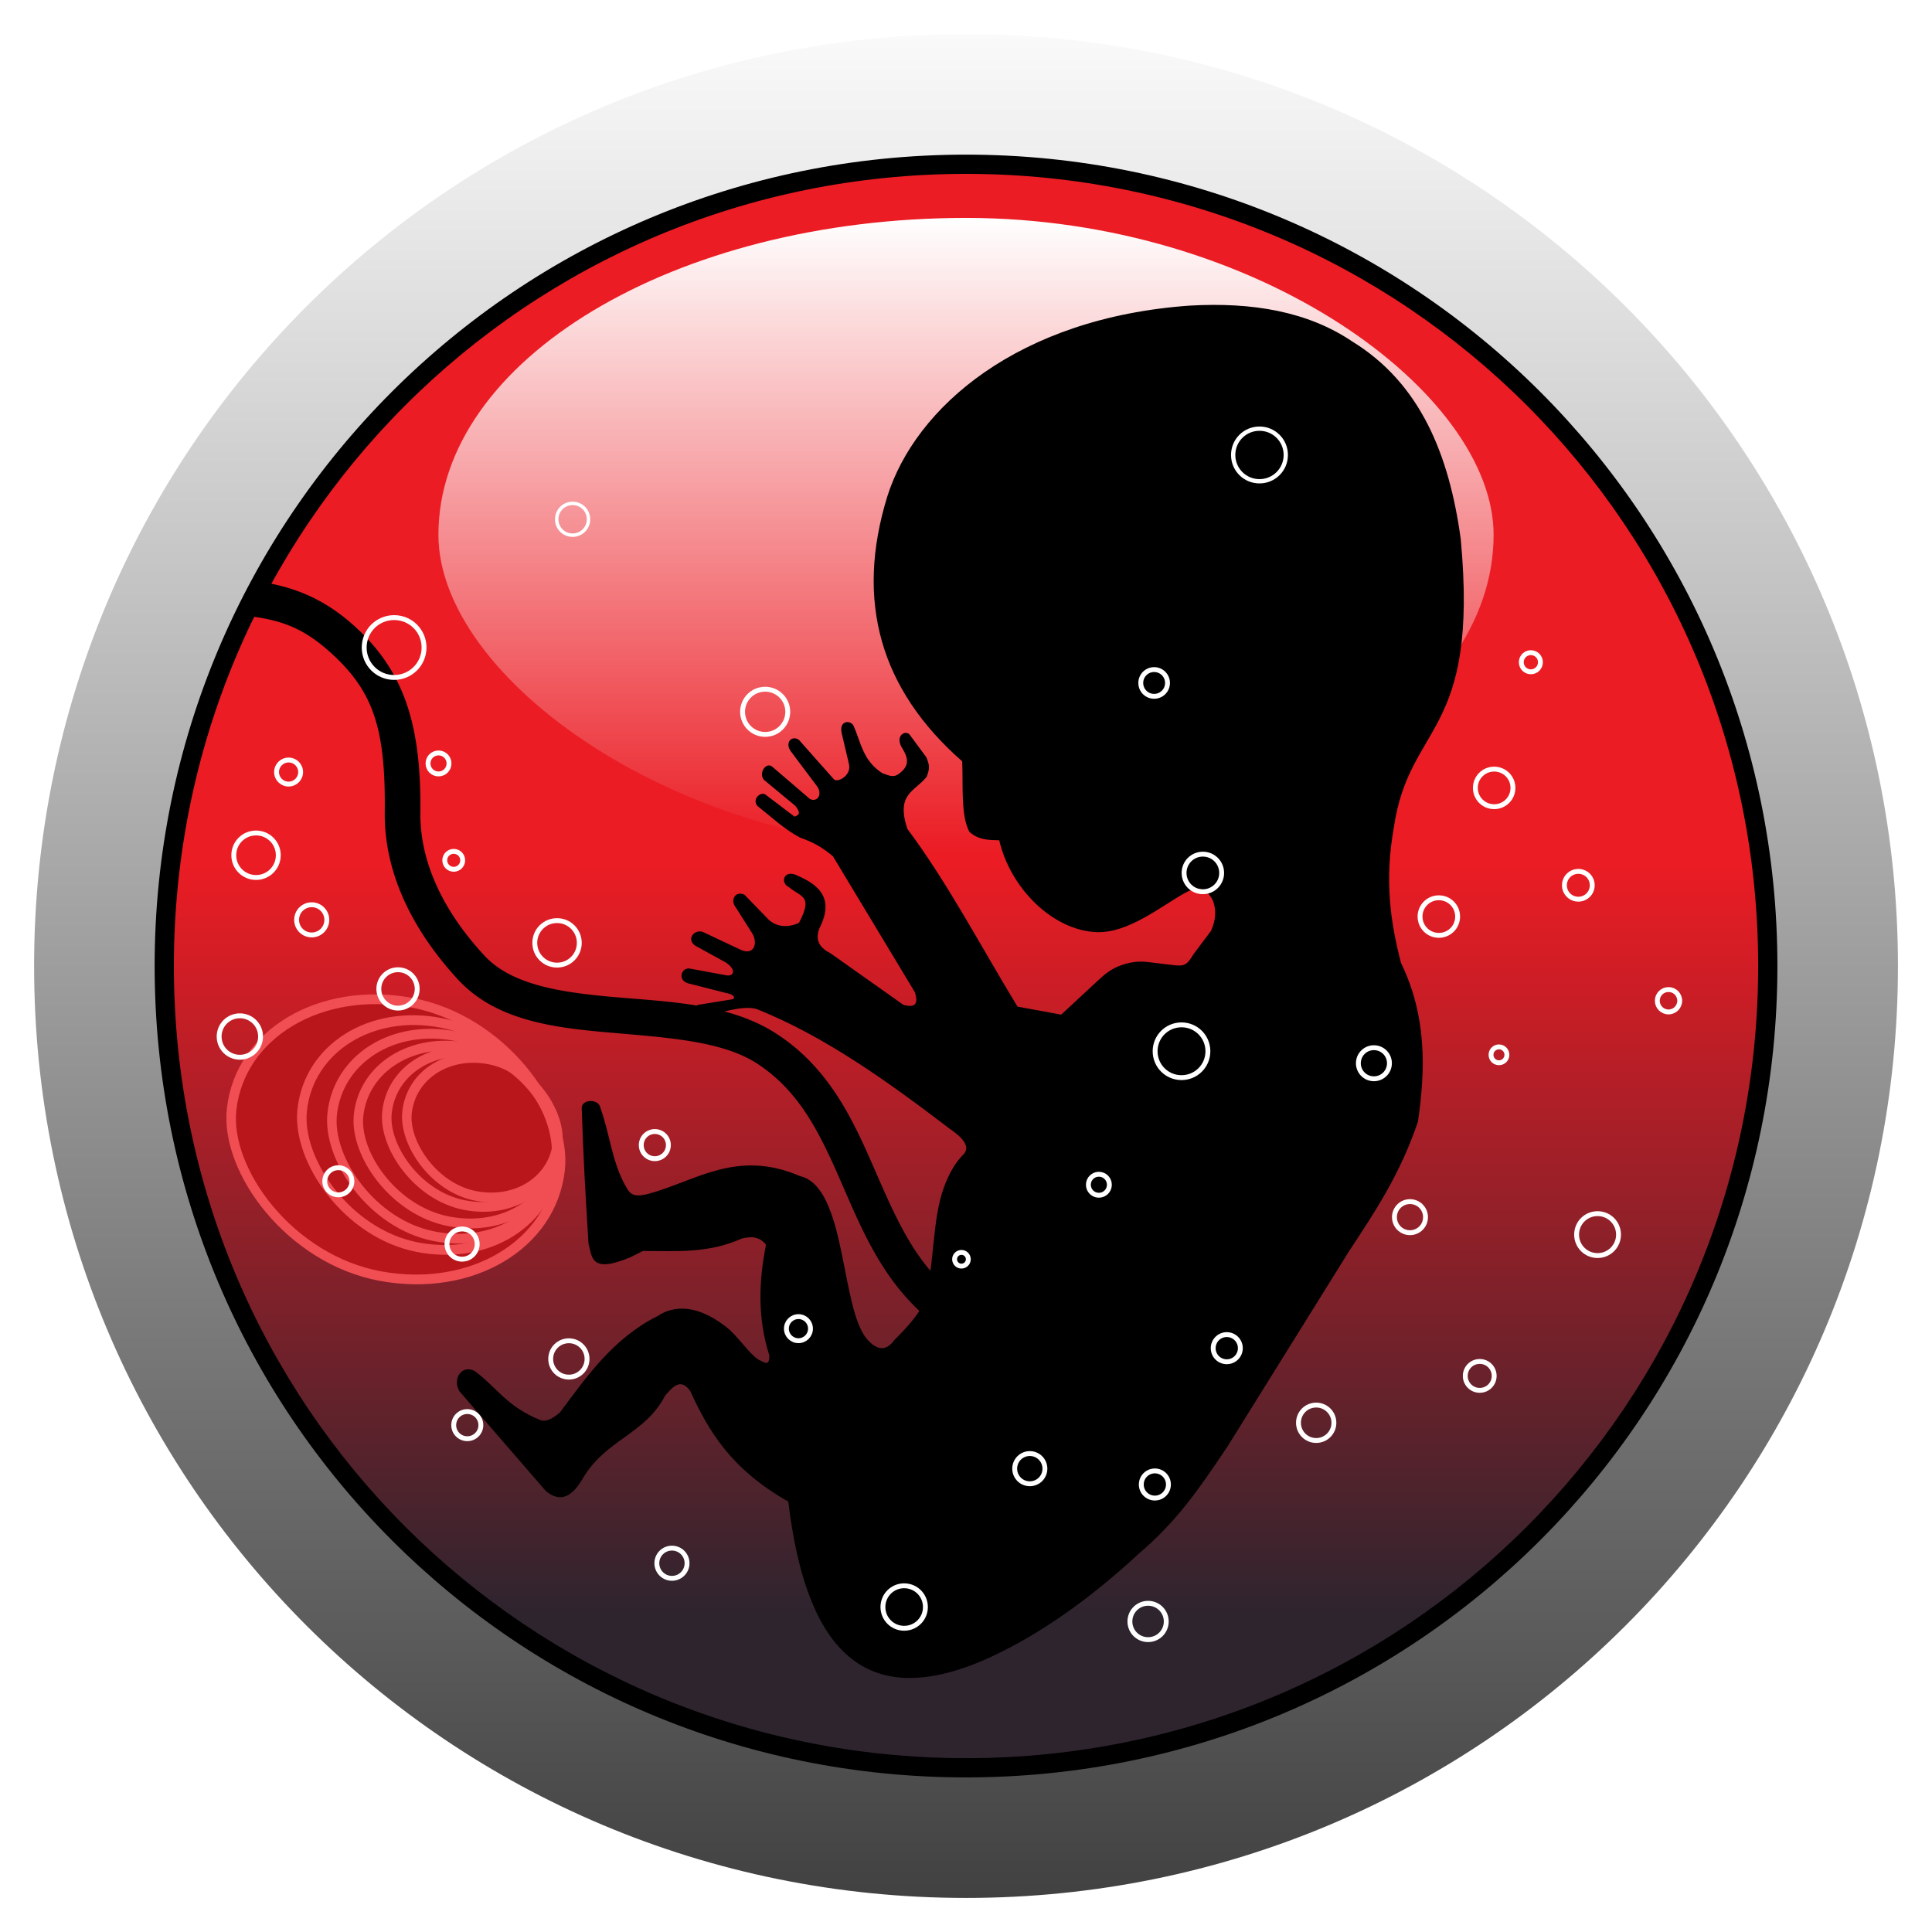 <?xml version="1.0" encoding="UTF-8"?>
<svg version="1.1" viewBox="0 0 401.67 401.67" xmlns="http://www.w3.org/2000/svg">
<defs>
<filter id="a" color-interpolation-filters="sRGB">
<feGaussianBlur stdDeviation="0.649"/>
</filter>
<filter id="e" color-interpolation-filters="sRGB">
<feGaussianBlur stdDeviation="1.756"/>
</filter>
<linearGradient id="b" x1="227.69" x2="227.69" y1="62.376" y2="188.16" gradientTransform="matrix(.916 0 0 1.048 -7.828 -20.045)" gradientUnits="userSpaceOnUse">
<stop stop-color="#fff" offset="0"/>
<stop stop-color="#fff" stop-opacity="0" offset="1"/>
</linearGradient>
<linearGradient id="d" x1="227.69" x2="227.69" y1="409.66" y2="22.156" gradientTransform="translate(-26.851 -15.07)" gradientUnits="userSpaceOnUse">
<stop stop-color="#414141" offset="0"/>
<stop stop-color="#fafafa" offset="1"/>
</linearGradient>
<linearGradient id="c" x1="206.35" x2="362.17" y1="215.91" y2="215.91" gradientTransform="matrix(0 1 -1 0 416.74 -26.851)" gradientUnits="userSpaceOnUse">
<stop stop-color="#eb1c24" offset="0"/>
<stop stop-color="#2e242e" offset="1"/>
</linearGradient>
</defs>
<path d="m369.25 200.84h1e-5c-2e-5 93.299-75.11 168.41-168.41 168.41h-1e-5c-93.299 0-168.41-75.11-168.41-168.41h-9e-6c2e-6 -93.299 75.11-168.41 168.41-168.41h2e-5c93.299 0 168.41 75.11 168.41 168.41z" color="#000000" fill="url(#c)"/>
<rect x="91.147" y="45.306" width="219.38" height="131.78" rx="187.66" ry="131.78" color="#000000" fill="url(#b)" filter="url(#e)"/>
<path d="m200.36 239.95s-3.208 2.757-4.918 9.554c-1.834 7.292-1.285 17.451-4.177 22.791-1.305 2.412-5.31 6.283-5.31 6.283-1.855 2.562-3.709 1.98-5.563 0-5.789-6.41-4.248-31.797-14.092-34.071-13.153-5.645-21.576 1.013-31.521 3.708-2.328 0.574-3.392 0.397-4.188-0.763-3.284-5.101-3.665-11.247-5.747-17.068-0.354-2.141-4.174-1.859-3.894 0.185 0.285 9.383 0.804 18.489 1.406 28.029 0.75 2.699 0.408 6.297 8.714 2.782l2.596-1.298c6.771-0.01 13.477 0.589 20.582-2.596 1.799-0.408 3.553-0.536 5.007 1.298-1.492 7.527-1.816 15.154 0.697 23.03 0.01 2.49-1.121 1.319-2.272 0.856-2.137-1.424-4.214-4.88-6.771-6.851-4.307-3.318-9.485-5.341-14.289-2.154-9.143 4.564-14.82 12.765-20.197 19.977-1.298 1.08-2.596 1.97-3.894 1.669-7.075-2.775-9.192-6.787-13.721-10.198-2.697-1.595-4.861 1.496-3.28 4.147l17.928 20.7c2.535 2.141 5.069 1.905 7.603-2.411 4.807-8.335 13.032-9.247 17.244-17.429 1.616-1.845 3.234-3.69 5.192-0.928 3.75 8.172 8.38 16.199 20.396 22.993 3.452 28.879 14.513 44.387 40.978 32.819 11.007-4.916 21.575-12.467 31.824-21.924 7.884-6.731 12.329-13.103 18.595-22.483l25.232-40.548c5.198-7.874 10.58-15.894 14.277-26.853 1.602-11.002 1.809-22.004-3.523-33.005-2.163-8.283-3.482-17.127-1.484-28.183 3.214-21.916 17.719-18.78 13.907-59.89-2.395-17.581-8.402-32.451-22.622-41.163-9.142-6.16-20.653-8.173-33.746-7.417-35.619 2.523-57 21.104-62.857 39.679-6.731 21.834-1.428 40.158 15.575 55.07 0.203 5.215-0.312 11.253 1.484 14.648 1.907 1.729 4.064 1.716 6.212 1.761 2.312 10.007 11.173 18.795 20.315 19.097 6.49 0.216 13.19-5.269 18.171-8.073 2.017-1.126 4.22-1.856 5.921 1.492 0.803 2.101 0.574 4.202-0.371 6.305l-3.584 4.778c-1.578 2.628-2.061 2.628-4.898 2.282l-4.683-0.57c-2.183-0.267-4.23 0.127-6.056 0.877-1.714 0.705-2.854 1.635-4.213 2.897l-7.717 7.165-9.085-1.669c-7.566-12.397-14.39-25.537-22.915-36.974-2.408-7.402 1.595-7.684 4.028-10.814 0.733-1.859 0.554-2.483-0.067-4.058l-3.482-4.707c-0.779-0.951-2.944 0.066-1.746 2.453 1.167 1.916 2.214 3.833-0.556 5.749-1.173 0.871-2.254 0.169-3.358-0.17-4.054-2.613-4.426-6.316-5.979-9.852-0.622-1.268-3.144-1.173-2.454 1.635l1.484 6.303c0.6 2.472-2.499 3.983-3.153 3.152l-7.23-8.157c-1.564-1.097-3.014 0.65-1.669 2.41l5.563 7.417c1.045 1.922-0.423 3.161-1.669 2.411l-7.787-6.676c-1.34-1.097-2.96 1.482-1.669 2.782l6.49 5.377c1.305 1.654 0.556 1.937-0.186 2.226l-5.965-4.526c-1.008-0.849-2.988 0.887-1.746 2.311 2.89 2.271 5.592 4.858 8.837 6.561 2.707 0.959 4.624 2.004 6.852 3.894l17.053 28.286c0.585 1.976 0.472 3.394-2.41 2.596l-15.204-10.754c-2.686-1.342-3.027-3.152-2.226-5.192 3.522-6.912-1.166-9.433-5.008-11.112-2.485-0.911-3.165 1.712-1.382 2.576 2.579 2.157 5.111 1.745 2.127 7.425-1.112 0.585-4.019 1.449-6.298-0.634l-5.034-5.2c-2.024-0.902-2.946 1.214-1.886 2.53l3.555 5.607c1.128 1.977 0.318 4.643-2.575 3.26l-7.72-3.642c-1.831-0.679-3.583 1.562-1.57 2.867l6.139 3.37c2.335 1.43 1.987 2.978 0.371 2.781l-7.557-1.395c-1.738-0.445-2.846 2.238-0.588 3.018l8.72 2.221c0.864 0.247 1.383 0.967 0.469 1.142l-7.065 1.144c-1.673 0.885-1.085 2.821 0.742 2.353 3.552-0.405 8.553-2.477 11.635-1.436 13.915 5.603 26.774 14.752 39.997 24.844 2.793 1.909 4.299 3.71 2.91 5.271z"/>
<path d="m40.837 119.99-3.844 7.312c6.316 0.246 11.436 0.319 15.656 0.906 6.062 0.845 10.393 2.461 15.625 7.062 9.496 8.35 11.91 16.252 11.719 33.688-0.133 12.071 5.383 24.051 15.25 34.719 7.999 8.648 20.23 10.018 31.875 11.031 11.645 1.012 23.022 1.728 30.188 6.344 8.874 5.714 13.117 14.525 17.438 24.406 4.319 9.881 8.653 20.818 18.438 28.875a3.709 3.709 0 1 0 4.688-5.75c-8.048-6.627-11.936-16.079-16.312-26.094-4.378-10.013-9.339-20.618-20.219-27.625-9.669-6.226-22.136-6.569-33.562-7.562-11.427-0.993-21.466-2.574-27.062-8.625-8.929-9.654-13.42-19.867-13.312-29.625 0.201-18.292-3.274-29.719-14.219-39.344-6.208-5.46-12.547-7.842-19.531-8.812-3.91-0.543-8.09-0.73-12.812-0.906z" color="#000000" style="block-progression:tb;text-indent:0;text-transform:none"/>
<path d="m200.84 7.087c-107.34 0-193.75 86.414-193.75 193.75s86.414 193.75 193.75 193.75 193.75-86.414 193.75-193.75-86.414-193.75-193.75-193.75zm0 25.438c93.233 0 168.28 75.079 168.28 168.31 0 93.233-75.048 168.28-168.28 168.28-93.233 0-168.28-75.048-168.28-168.28 0-93.234 75.048-168.31 168.28-168.31z" color="#000000" fill="url(#d)"/>
<g transform="translate(-39.579 23.821)" stroke="#f14e53" stroke-linecap="round" stroke-linejoin="round">
<rect transform="matrix(.983 .181 -.112 .994 0 0)" x="110.66" y="159.26" width="69.472" height="57.208" rx="226.74" ry="57.208" color="#000000" fill="#b9161b" stroke-width="2.002"/>
<rect transform="matrix(.981 .192 -.106 .994 0 0)" x="124.29" y="160.77" width="53.863" height="46.911" rx="175.79" ry="46.911" color="#000000" fill="none" stroke-width="2.004"/>
<rect transform="matrix(.981 .193 -.105 .994 0 0)" x="130.41" y="162.81" width="47.638" height="41.849" rx="155.47" ry="41.849" color="#000000" fill="none" stroke-width="2.004"/>
<rect transform="matrix(.982 .19 -.107 .994 0 0)" x="136.19" y="165.12" width="42.123" height="36.308" rx="137.48" ry="36.308" color="#000000" fill="none" stroke-width="2.003"/>
<rect transform="matrix(.981 .193 -.105 .994 0 0)" x="141.75" y="165.32" width="36.156" height="31.727" rx="118" ry="31.727" color="#000000" fill="none" stroke-width="2.004"/>
<rect transform="matrix(.981 .196 -.104 .995 0 0)" x="145.67" y="165.61" width="31.929" height="28.472" rx="104.21" ry="28.472" color="#000000" fill="none" stroke-width="2.004"/>
</g>
<path d="m200.84 32.149c-93.424 0-168.69 75.263-168.69 168.69 0 93.424 75.264 168.69 168.69 168.69 93.424 0 168.69-75.264 168.69-168.69 0-93.424-75.264-168.69-168.69-168.69zm0 4c91.277 0 164.69 73.41 164.69 164.69 0 91.277-73.41 164.69-164.69 164.69-91.277 0-164.69-73.41-164.69-164.69 0-91.277 73.41-164.69 164.69-164.69z" color="#000000" style="block-progression:tb;text-indent:0;text-transform:none"/>
<path d="m159.08 143.29c2.602 0 4.697 2.095 4.697 4.697 0 2.602-2.095 4.697-4.697 4.697s-4.697-2.095-4.697-4.697c0-2.602 2.095-4.697 4.697-4.697z" color="#000000" fill="none" filter="url(#a)" stroke="#fff" stroke-linecap="round" stroke-linejoin="round" stroke-width="1.015"/>
<path d="m239.95 139.21c1.54 0 2.779 1.239 2.779 2.779 0 1.54-1.239 2.779-2.779 2.779-1.54 0-2.779-1.239-2.779-2.779 0-1.54 1.239-2.779 2.779-2.779z" color="#000000" fill="none" filter="url(#a)" stroke="#fff" stroke-linecap="round" stroke-linejoin="round" stroke-width="1.015"/>
<path d="m250.08 177.58c2.165 0 3.907 1.742 3.907 3.907 0 2.165-1.742 3.907-3.907 3.907s-3.907-1.742-3.907-3.907c0-2.165 1.742-3.907 3.907-3.907z" color="#000000" fill="none" filter="url(#a)" stroke="#fff" stroke-linecap="round" stroke-linejoin="round" stroke-width="1.015"/>
<path d="m318.27 135.69c1.102 0 1.99 0.887 1.99 1.99 0 1.102-0.887 1.99-1.99 1.99s-1.99-0.887-1.99-1.99c0-1.102 0.887-1.99 1.99-1.99z" color="#000000" fill="none" filter="url(#a)" stroke="#fff" stroke-linecap="round" stroke-linejoin="round" stroke-width="1.015"/>
<path d="m332.14 252.32c2.415 0 4.359 1.944 4.359 4.358 0 2.415-1.944 4.358-4.359 4.358s-4.359-1.944-4.359-4.358c0-2.415 1.944-4.358 4.359-4.358z" color="#000000" fill="none" filter="url(#a)" stroke="#fff" stroke-linecap="round" stroke-linejoin="round" stroke-width="1.015"/>
<path d="m328.14 181.16c1.602 0 2.892 1.29 2.892 2.892 0 1.602-1.29 2.892-2.892 2.892s-2.892-1.29-2.892-2.892c0-1.602 1.29-2.892 2.892-2.892z" color="#000000" fill="none" filter="url(#a)" stroke="#fff" stroke-linecap="round" stroke-linejoin="round" stroke-width="1.015"/>
<path d="m299.14 186.65c2.165 0 3.907 1.742 3.907 3.907 0 2.165-1.743 3.907-3.907 3.907-2.165 0-3.907-1.742-3.907-3.907 0-2.165 1.743-3.907 3.907-3.907z" color="#000000" fill="none" filter="url(#a)" stroke="#fff" stroke-linecap="round" stroke-linejoin="round" stroke-width="1.015"/>
<path d="m346.89 205.73c1.29 0 2.328 1.038 2.328 2.328 0 1.29-1.038 2.328-2.328 2.328s-2.328-1.038-2.328-2.328c0-1.29 1.038-2.328 2.328-2.328z" color="#000000" fill="none" filter="url(#a)" stroke="#fff" stroke-linecap="round" stroke-linejoin="round" stroke-width="1.015"/>
<path d="m311.64 217.65c0.915 0 1.651 0.736 1.651 1.651 0 0.915-0.736 1.651-1.651 1.651-0.915 0-1.651-0.736-1.651-1.651 0-0.915 0.736-1.651 1.651-1.651z" color="#000000" fill="none" filter="url(#a)" stroke="#fff" stroke-linecap="round" stroke-linejoin="round" stroke-width="1.015"/>
<path d="m285.64 217.82c1.79 0 3.23 1.441 3.23 3.23 0 1.79-1.441 3.23-3.23 3.23-1.79 0-3.23-1.441-3.23-3.23 0-1.79 1.441-3.23 3.23-3.23z" color="#000000" fill="none" filter="url(#a)" stroke="#fff" stroke-linecap="round" stroke-linejoin="round" stroke-width="1.015"/>
<path d="m293.14 249.82c1.79 0 3.23 1.441 3.23 3.23 0 1.79-1.441 3.23-3.23 3.23-1.79 0-3.23-1.441-3.23-3.23 0-1.79 1.441-3.23 3.23-3.23z" color="#000000" fill="none" filter="url(#a)" stroke="#fff" stroke-linecap="round" stroke-linejoin="round" stroke-width="1.015"/>
<path d="m310.64 159.9c2.165 0 3.907 1.742 3.907 3.907 0 2.165-1.743 3.907-3.907 3.907-2.165 0-3.907-1.742-3.907-3.907 0-2.165 1.743-3.907 3.907-3.907z" color="#000000" fill="none" filter="url(#a)" stroke="#fff" stroke-linecap="round" stroke-linejoin="round" stroke-width="1.015"/>
<path d="m245.64 213.07c3.04 0 5.487 2.447 5.487 5.487 0 3.04-2.447 5.486-5.487 5.486-3.04 0-5.487-2.447-5.487-5.486 0-3.04 2.447-5.487 5.487-5.487z" color="#000000" fill="none" filter="url(#a)" stroke="#fff" stroke-linecap="round" stroke-linejoin="round" stroke-width="1.015"/>
<path d="m307.64 283.05c1.665 0 3.005 1.34 3.005 3.005 0 1.665-1.34 3.005-3.005 3.005-1.665 0-3.005-1.34-3.005-3.005 0-1.665 1.34-3.005 3.005-3.005z" color="#000000" fill="none" filter="url(#a)" stroke="#fff" stroke-linecap="round" stroke-linejoin="round" stroke-width="1.015"/>
<path d="m273.64 292.12c2.04 0 3.682 1.642 3.682 3.682 0 2.04-1.642 3.682-3.682 3.682s-3.682-1.642-3.682-3.682c0-2.04 1.642-3.682 3.682-3.682z" color="#000000" fill="none" filter="url(#a)" stroke="#fff" stroke-linecap="round" stroke-linejoin="round" stroke-width="1.015"/>
<path d="m199.89 260.38c0.79 0 1.425 0.636 1.425 1.425 0 0.79-0.636 1.425-1.425 1.425-0.79 0-1.425-0.636-1.425-1.425 0-0.79 0.636-1.425 1.425-1.425z" color="#000000" fill="none" filter="url(#a)" stroke="#fff" stroke-linecap="round" stroke-linejoin="round" stroke-width="1.015"/>
<path d="m255.05 277.47c1.563 0 2.821 1.258 2.821 2.821 0 1.563-1.258 2.821-2.821 2.821-1.563 0-2.821-1.258-2.821-2.821 0-1.563 1.258-2.821 2.821-2.821z" color="#000000" fill="none" filter="url(#a)" stroke="#fff" stroke-linecap="round" stroke-linejoin="round" stroke-width="1.015"/>
<path d="m228.46 244.13c1.21 0 2.183 0.974 2.183 2.183 0 1.21-0.974 2.183-2.183 2.183s-2.183-0.974-2.183-2.183c0-1.21 0.974-2.183 2.183-2.183z" color="#000000" fill="none" filter="url(#a)" stroke="#fff" stroke-linecap="round" stroke-linejoin="round" stroke-width="1.015"/>
<path d="m214.1 302.2c1.74 0 3.14 1.401 3.14 3.14 0 1.74-1.401 3.14-3.14 3.14s-3.14-1.401-3.14-3.14c0-1.74 1.401-3.14 3.14-3.14z" color="#000000" fill="none" filter="url(#a)" stroke="#fff" stroke-linecap="round" stroke-linejoin="round" stroke-width="1.015"/>
<path d="m240.1 305.81c1.563 0 2.821 1.258 2.821 2.821 0 1.563-1.258 2.821-2.821 2.821-1.563 0-2.821-1.258-2.821-2.821 0-1.563 1.258-2.821 2.821-2.821z" color="#000000" fill="none" filter="url(#a)" stroke="#fff" stroke-linecap="round" stroke-linejoin="round" stroke-width="1.015"/>
<path d="m238.69 333.33c2.093 0 3.779 1.685 3.779 3.779s-1.685 3.779-3.779 3.779-3.779-1.685-3.779-3.779 1.685-3.779 3.779-3.779z" color="#000000" fill="none" filter="url(#a)" stroke="#fff" stroke-linecap="round" stroke-linejoin="round" stroke-width="1.015"/>
<path d="m187.98 329.69c2.447 0 4.417 1.97 4.417 4.417s-1.97 4.417-4.417 4.417c-2.447 0-4.417-1.97-4.417-4.417s1.97-4.417 4.417-4.417z" color="#000000" fill="none" filter="url(#a)" stroke="#fff" stroke-linecap="round" stroke-linejoin="round" stroke-width="1.015"/>
<path d="m166 273.73c1.386 0 2.502 1.116 2.502 2.502s-1.116 2.502-2.502 2.502c-1.386 0-2.502-1.116-2.502-2.502s1.116-2.502 2.502-2.502z" color="#000000" fill="none" filter="url(#a)" stroke="#fff" stroke-linecap="round" stroke-linejoin="round" stroke-width="1.015"/>
<path d="m139.7 321.86c1.74 0 3.14 1.401 3.14 3.14 0 1.74-1.401 3.14-3.14 3.14s-3.14-1.401-3.14-3.14c0-1.74 1.401-3.14 3.14-3.14z" color="#000000" fill="none" filter="url(#a)" stroke="#fff" stroke-linecap="round" stroke-linejoin="round" stroke-width="1.015"/>
<path d="m97.151 293.47c1.563 0 2.821 1.258 2.821 2.821 0 1.563-1.258 2.821-2.821 2.821-1.563 0-2.821-1.258-2.821-2.821 0-1.563 1.258-2.821 2.821-2.821z" color="#000000" fill="none" filter="url(#a)" stroke="#fff" stroke-linecap="round" stroke-linejoin="round" stroke-width="1.015"/>
<path d="m118.27 278.75c2.093 0 3.779 1.685 3.779 3.779 0 2.093-1.685 3.779-3.779 3.779s-3.779-1.685-3.779-3.779c0-2.093 1.685-3.779 3.779-3.779z" color="#000000" fill="none" filter="url(#a)" stroke="#fff" stroke-linecap="round" stroke-linejoin="round" stroke-width="1.015"/>
<path d="m136.14 235.25c1.563 0 2.821 1.258 2.821 2.821 0 1.563-1.258 2.821-2.821 2.821-1.563 0-2.821-1.258-2.821-2.821 0-1.563 1.258-2.821 2.821-2.821z" color="#000000" fill="none" filter="url(#a)" stroke="#fff" stroke-linecap="round" stroke-linejoin="round" stroke-width="1.015"/>
<path d="m96.07 255.51c1.74 0 3.14 1.401 3.14 3.14 0 1.74-1.401 3.14-3.14 3.14s-3.14-1.401-3.14-3.14c0-1.74 1.401-3.14 3.14-3.14z" color="#000000" fill="none" filter="url(#a)" stroke="#fff" stroke-linecap="round" stroke-linejoin="round" stroke-width="1.015"/>
<path d="m70.342 242.77c1.563 0 2.821 1.258 2.821 2.821s-1.258 2.821-2.821 2.821c-1.563 0-2.821-1.258-2.821-2.821s1.258-2.821 2.821-2.821z" color="#000000" fill="none" filter="url(#a)" stroke="#fff" stroke-linecap="round" stroke-linejoin="round" stroke-width="1.015"/>
<path d="m64.806 188.1c1.74 0 3.14 1.401 3.14 3.14 0 1.74-1.401 3.14-3.14 3.14-1.74 0-3.14-1.401-3.14-3.14 0-1.74 1.401-3.14 3.14-3.14z" color="#000000" fill="none" filter="url(#a)" stroke="#fff" stroke-linecap="round" stroke-linejoin="round" stroke-width="1.015"/>
<path d="m94.331 177c1.033 0 1.864 0.831 1.864 1.864s-0.831 1.864-1.864 1.864-1.864-0.831-1.864-1.864 0.831-1.864 1.864-1.864z" color="#000000" fill="none" filter="url(#a)" stroke="#fff" stroke-linecap="round" stroke-linejoin="round" stroke-width="1.015"/>
<path d="m59.999 158.01c1.386 0 2.502 1.116 2.502 2.502s-1.116 2.502-2.502 2.502c-1.386 0-2.502-1.116-2.502-2.502s1.116-2.502 2.502-2.502z" color="#000000" fill="none" filter="url(#a)" stroke="#fff" stroke-linecap="round" stroke-linejoin="round" stroke-width="1.015"/>
<path d="m91.17 156.54c1.21 0 2.183 0.974 2.183 2.183s-0.974 2.183-2.183 2.183-2.183-0.974-2.183-2.183 0.974-2.183 2.183-2.183z" color="#000000" fill="none" filter="url(#a)" stroke="#fff" stroke-linecap="round" stroke-linejoin="round" stroke-width="1.015"/>
<path d="m53.231 173.18c2.563 0 4.626 2.063 4.626 4.626s-2.063 4.626-4.626 4.626-4.626-2.063-4.626-4.626 2.063-4.626 4.626-4.626z" color="#000000" fill="none" filter="url(#a)" stroke="#fff" stroke-linecap="round" stroke-linejoin="round" stroke-width="1.015"/>
<path d="m81.938 128.4c3.447 0 6.222 2.775 6.222 6.222 0 3.447-2.775 6.222-6.222 6.222s-6.222-2.775-6.222-6.222c0-3.447 2.775-6.222 6.222-6.222z" color="#000000" fill="none" filter="url(#a)" stroke="#fff" stroke-linecap="round" stroke-linejoin="round" stroke-width="1.015"/>
<path d="m49.867 211.19c2.386 0 4.307 1.921 4.307 4.307 0 2.386-1.921 4.307-4.307 4.307-2.386 0-4.307-1.921-4.307-4.307 0-2.386 1.921-4.307 4.307-4.307z" color="#000000" fill="none" filter="url(#a)" stroke="#fff" stroke-linecap="round" stroke-linejoin="round" stroke-width="1.015"/>
<path d="m82.747 201.61c2.209 0 3.988 1.779 3.988 3.988 0 2.209-1.779 3.988-3.988 3.988s-3.988-1.779-3.988-3.988c0-2.209 1.779-3.988 3.988-3.988z" color="#000000" fill="none" filter="url(#a)" stroke="#fff" stroke-linecap="round" stroke-linejoin="round" stroke-width="1.015"/>
<path d="m115.81 191.4c2.563 0 4.626 2.063 4.626 4.626s-2.063 4.626-4.626 4.626-4.626-2.063-4.626-4.626 2.063-4.626 4.626-4.626z" color="#000000" fill="none" filter="url(#a)" stroke="#fff" stroke-linecap="round" stroke-linejoin="round" stroke-width="1.015"/>
<path transform="matrix(.704 0 0 .704 35.215 31.936)" d="m119.08 103.29c2.602 0 4.697 2.095 4.697 4.697 0 2.602-2.095 4.697-4.697 4.697s-4.697-2.095-4.697-4.697c0-2.602 2.095-4.697 4.697-4.697z" color="#000000" fill="none" filter="url(#a)" stroke="#fff" stroke-linecap="round" stroke-linejoin="round" stroke-width="1.015"/>
<path transform="matrix(.879 0 0 .879 31.605 11.417)" d="m261.94 88.4c3.447 0 6.222 2.775 6.222 6.222 0 3.447-2.775 6.222-6.222 6.222s-6.222-2.775-6.222-6.222c0-3.447 2.775-6.222 6.222-6.222z" color="#000000" fill="none" filter="url(#a)" stroke="#fff" stroke-linecap="round" stroke-linejoin="round" stroke-width="1.015"/>
</svg>
